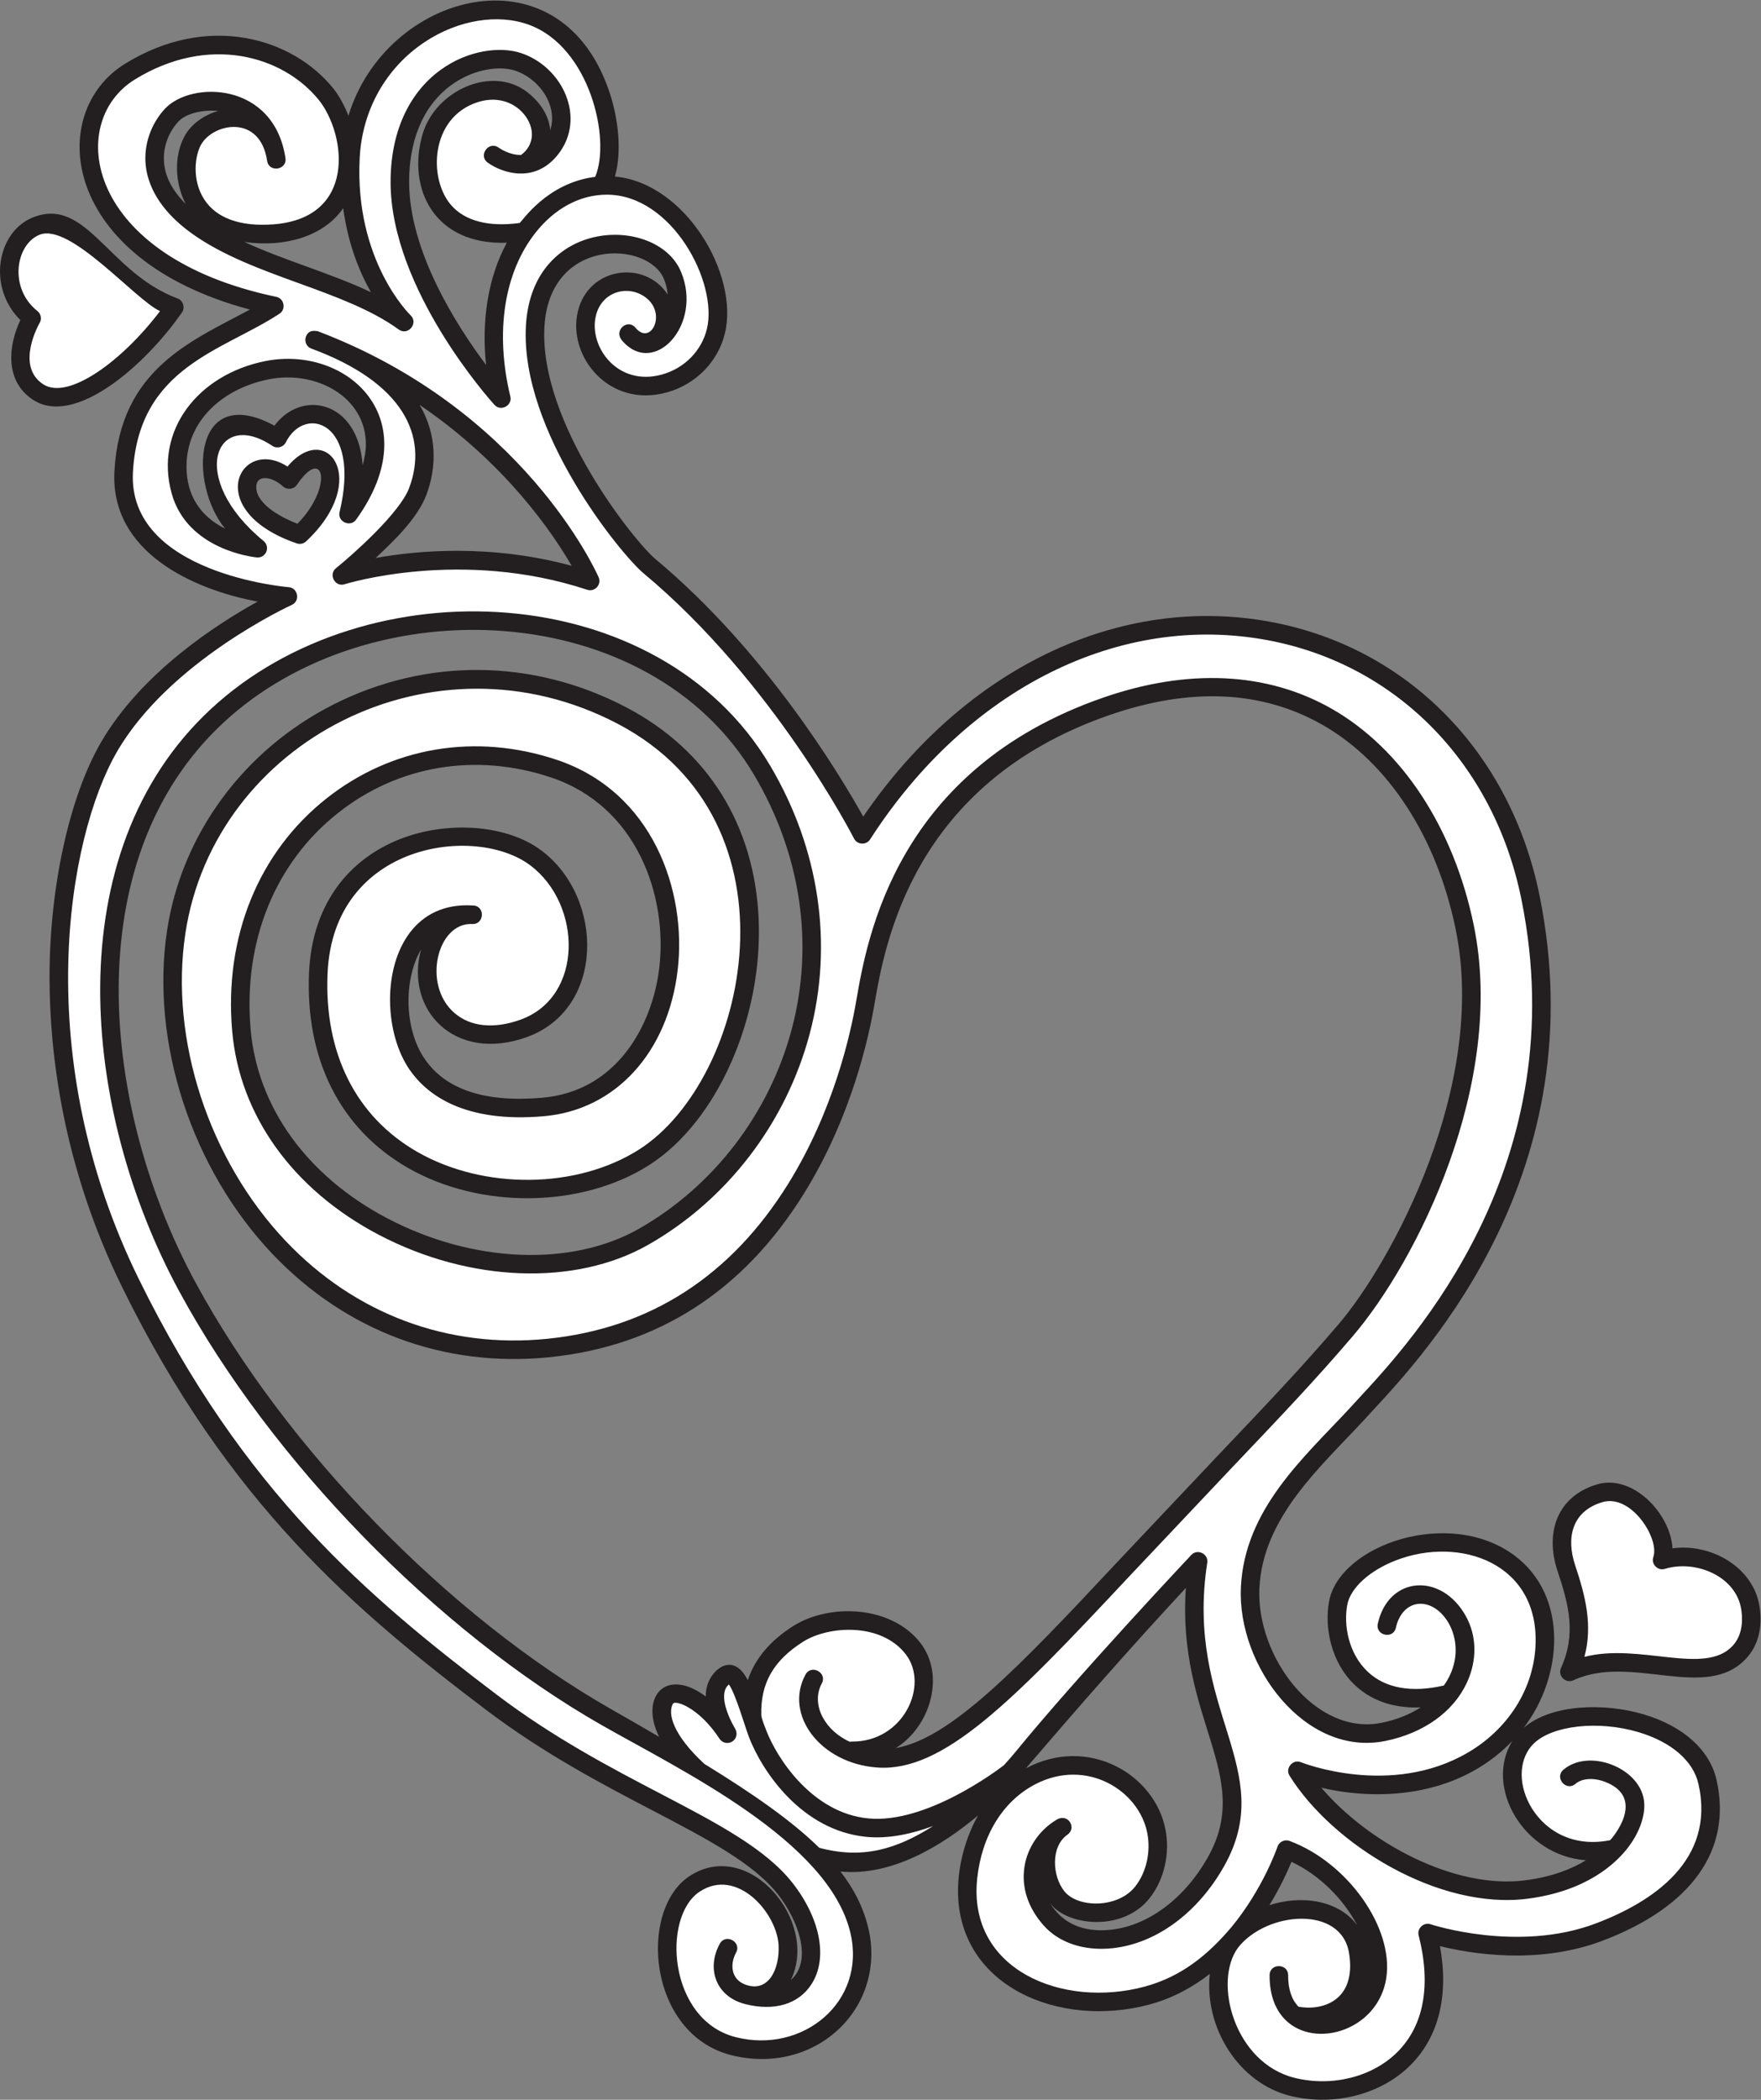 <?xml version="1.0" encoding="UTF-8" standalone="no"?>
<svg
   xmlns:dc="http://purl.org/dc/elements/1.1/"
   xmlns:cc="http://creativecommons.org/ns#"
   xmlns:rdf="http://www.w3.org/1999/02/22-rdf-syntax-ns#"
   xmlns:svg="http://www.w3.org/2000/svg"
   xmlns="http://www.w3.org/2000/svg"
   viewBox="0 0 633.24 754.733"
   height="754.733"
   width="633.24"
   xml:space="preserve"
   id="svg2"
   version="1.1"><rect x="0" y="0" width="633.24" height="754.733" fill="#808080" stroke="none"/><defs
     id="defs6" /><g
     transform="matrix(1.333,0,0,-1.333,0,754.733)"
     id="g10"><g
       transform="scale(0.1)"
       id="g12"><path
         id="path14"
         style="fill:#231f20;fill-opacity:1;fill-rule:nonzero;stroke:none"
         d="m 4115.41,591.801 v 0 c -193.34,-25.262 -426.49,102.988 -550.95,249.621 144.6,-34.192 363.47,-31.192 514.93,125.629 -76.03,-123.719 29.97,-309 198.97,-321.289 -38.26,-23.383 -91.07,-44.571 -162.95,-53.961 z M 3578.28,528 v 0 c -47.6,15.18 -102.85,13.051 -153.88,-3.262 29.46,48.391 48.99,91.282 59.5,116.813 75.19,-34.988 140.58,-100.86 177.13,-170.809 -19.26,26.289 -47.27,45.949 -82.75,57.258 z m -295.84,1206.03 v 0 L 3005.39,1440.74 C 2740.75,1157.6 2562.18,973.832 2416.67,948.379 c 92.86,57.911 133.83,194.811 66.87,282.551 -78.08,102.29 -246.31,108.61 -344.58,45.91 -62.15,-39.66 -102.42,-87.79 -121.79,-145.56 -38.51,76.36 -93.37,31.74 -107.79,-9.52 -3.15,-9.02 -5.43,-20.46 -5.54,-34.32 -108.28,80.78 -178.95,-1.72 -125.77,-108.881 -41.05,24.001 -84.38,48.951 -130.36,75.171 -436.84,249.14 -876.624,700.62 -1120.405,1150.2 -252.481,465.61 -325.071,1137.97 75.847,1509.74 397.218,368.33 1148.688,336.01 1431.498,-141.91 126.01,-212.94 161.97,-456.08 101.25,-684.63 -60.46,-227.58 -210.67,-423.82 -412.1,-538.39 -182.48,-103.78 -448.99,-92.79 -678.98,27.98 -216.082,113.48 -350.488,299.35 -368.757,509.94 -20.493,236.24 65.691,448.97 236.457,583.65 162.3,128 371.24,162.8 573.23,95.47 233.44,-77.81 315.39,-320.65 292.73,-513.35 -17.69,-150.47 -110.9,-332.55 -315.34,-350.51 -153.27,-13.48 -259.87,21.39 -316.86,103.62 -57.17,82.51 -57.17,216.8 -10.55,295.94 -44.13,-162.46 90.7,-305.62 284.67,-236.36 211.82,75.65 210.18,375.86 39.93,503.55 -98.82,74.11 -273.64,82.59 -406.65,19.72 -134.735,-63.69 -212.867,-187.49 -219.996,-348.62 -10.391,-234.83 84.144,-421.89 266.186,-526.69 195.4,-112.5 469.72,-109.18 652.29,7.89 182.15,116.82 305.94,395.69 294.36,663.13 -10.94,252.66 -137.45,455.1 -356.24,570.03 -251.64,132.2 -539.99,135.1 -791.1,7.97 -241.731,-122.38 -409.414,-350.3 -448.575,-609.7 -45.347,-300.45 66.45,-642.83 284.817,-872.26 197.766,-207.79 462.618,-306.52 745.738,-278 292.36,29.45 523.55,177.74 687.16,440.72 129.16,207.6 175.64,423.96 190.42,509.96 28.02,163.12 102.45,596.4 633.11,780.56 218.35,75.77 411.81,67.16 575.01,-25.6 177.35,-100.81 308.49,-301.57 359.81,-550.82 87.29,-424 -174.77,-900.86 -315.35,-1065.38 -99.96,-116.97 -191.04,-212.68 -328.88,-357.55 z m -23.9,-1079.749 v 0 C 3195.48,542.262 3097.25,469.012 2995.76,458.32 c -74.84,-7.871 -130.83,18.262 -163.46,72.5 43.7,-61.48 195.69,-80.328 269.34,13.231 38.92,49.449 55.11,120.418 42.27,185.191 -29.75,150 -209.88,253.539 -376.54,164.34 141.38,164.908 283.68,327.398 431.61,486.498 -24.45,-354.99 183.94,-504.92 59.56,-725.799 z M 691.301,4346.24 v 0 c -2.098,35.96 40.078,33.5 72.094,4.03 11.109,-10.22 29.285,-8.08 37.695,4.47 72.172,107.61 99.469,-4.9 1.371,-105.2 -34.594,13.32 -108.484,48.45 -111.16,96.7 z m -84.078,-109.86 v 0 c -65.145,32.5 -104.098,88.11 -104.098,167.45 0,123.34 97.129,210.33 222.102,235.32 126.55,25.31 261.839,-47.13 261.839,-175.56 0,-17.95 -3.566,-36.84 -8.742,-56.09 -6.406,88.75 -47.851,138.28 -94.984,155.5 -51.735,18.89 -108.297,-1.66 -142.949,-48.88 C 520.336,4632.96 507.109,4358.8 607.223,4236.38 Z m 52.062,773.04 v 0 c 111.324,-15.64 215.61,16.51 266.473,91.17 13.137,-97.51 44.371,-172.81 74.772,-226.54 -110.901,52.33 -229.893,84.08 -341.245,135.37 z m -160.812,286.39 v 0 c -30.493,-54.9 -26.129,-129.51 2.535,-183.98 -38.266,38.74 -58.903,78.3 -58.903,123.47 0,36.22 14.364,72.62 39.747,99.55 18.476,19.6 61.656,32.26 106.5,27.82 -37.997,-10.92 -72.141,-34.94 -89.879,-66.86 z m 651.907,-967.63 v 0 c 27.83,73.71 29.03,161.87 -18.44,241.93 231.67,-157.26 358.98,-345.25 410.12,-433.86 -218.77,59.26 -415.81,41.46 -528.67,21.09 49.15,46.18 112.56,106.08 136.99,170.84 z m 67.02,1104.41 v 0 c 61.97,45.17 132.49,51.87 171.79,38.98 65.56,-21.5 116.32,-93.38 95.2,-160.84 -3.53,37.98 -25.11,73.93 -62.05,102.67 -94.28,73.35 -248.19,5.44 -282.71,-114.48 -42.16,-146.48 32.74,-298.87 227.61,-291.47 -51.9,-94.86 -68.6,-214.63 -55.96,-329.61 -79.01,105.29 -207.63,305.88 -207.63,494.1 0,99.43 30.61,200.04 113.75,260.65 z M 4433.35,1039.41 v 0 c -105.57,31.21 -247.68,27.93 -322.89,-36.32 105.57,137.56 121.42,354.64 -24.31,463.92 -175.61,131.72 -471.97,29.34 -500.81,-122.85 -12.84,-67.75 3.8,-164.01 69.98,-226.39 33.52,-31.62 89.58,-63.42 177.12,-59.83 -29.77,-19.1 -65.28,-33.33 -105.04,-41.43 -178.88,-36.479 -338.87,178.14 -330.03,363.06 9.14,190.82 165.74,327.59 279.94,450.81 l 24.78,26.98 c 148.71,160.14 601.26,647.49 451.06,1389.6 -78.05,385.71 -355.22,668.38 -723.33,737.7 -409.03,77.02 -827.37,-123.78 -1101.18,-524.66 -61.28,110.04 -262.32,445.93 -560.64,694.53 -55.57,46.31 -313.8,367.19 -299.38,626.08 13.48,241.99 278.38,232.25 322.04,129.91 6.32,-14.81 9.14,-29.06 10.49,-42.84 -61.12,94.15 -213.78,75.39 -242.43,-45.99 -28.32,-119.95 83.8,-261.68 240.95,-217.68 77.48,21.7 137.17,82.52 155.77,158.73 38.78,158.87 -106.71,406.04 -296.63,423.16 18.01,62.32 11.94,153.02 -17.95,236.97 -137.61,386.54 -600.8,257.57 -700.887,-73.09 -10.743,27.52 -24.371,52.51 -39.891,72.53 -110.871,138.18 -339.656,205.56 -562.898,67.63 C 123.457,5357.89 161.875,4963.5 674.117,4827.18 517.055,4742.38 323.992,4667.39 308.699,4391.71 296.566,4172.89 521.648,4072.17 694.918,4039.68 586.156,3979.68 381.215,3848.3 272.02,3659.52 186.305,3511.33 133.621,3266.93 133.621,3028.02 c 0,-205.25 35.371,-510.37 195.942,-837.03 286.378,-582.65 627.289,-871.19 980.657,-1138.91 156.73,-118.721 312.25,-199.99 449.47,-271.689 146.85,-76.731 273.68,-143 339.26,-227.082 53.69,-68.829 94.3,-177.047 34.53,-230.469 76.67,159.609 -114.05,385.281 -273.59,280.039 -138.85,-91.59 -112.09,-425.738 112.64,-482.598 108.7,-27.5 218.59,0.121 293.96,73.93 70.43,68.969 99.04,168.379 76.53,265.93 -12.78,55.371 -37.69,105.988 -75.73,155.328 138.29,-13.68 274.04,69.691 371.26,151.183 -32.37,-56.3 -54.21,-132.183 -54.21,-203.05 0,-258.661 273.95,-371.622 515.77,-306.993 62.67,16.75 116.91,46.59 163.47,82.711 -15.5,-145.371 78.71,-295.211 217.91,-329.089 118.1,-28.75 245.52,4.332 324.62,84.25 74.97,75.769 102.75,187.321 78.27,319.781 79.84,-19.793 263.2,-51.84 438.13,14.367 241.23,91.32 350.62,245.422 308.03,433.891 -18.25,80.75 -90.13,145.23 -197.19,176.89 z m 313.36,289.64 v 0 c -16.06,107.05 -131.22,172.07 -235.05,157.82 -4.87,92.92 -106.87,201.25 -203.49,172.43 -106.52,-31.77 -141.49,-128.76 -106.57,-233.54 30.69,-92.03 50.84,-169.74 9.27,-261.79 -9.34,-20.69 12.79,-42.54 33.36,-32.95 156.31,72.93 357.81,-59.02 466.71,59.33 31.82,34.59 44.19,82.55 35.77,138.7 z M 490.852,4819.39 c 9.168,13.19 3.257,32.09 -11.789,37.7 -187.75,69.96 -246.032,277.41 -391.516,218.05 -94.344,-38.48 -123.211,-186.42 -32.617,-276.32 -32.047,-67.46 -43.438,-163.2 33.195,-214.29 112.871,-75.24 303.457,92.04 402.727,234.86 v 0" /><path
         id="path16"
         style="fill:#ffffff;fill-opacity:1;fill-rule:nonzero;stroke:none"
         d="m 1975.15,965.75 v 0 c -11.52,-7.121 -26.63,-3.781 -34.07,7.551 -55.59,84.759 -119.69,105.169 -125.71,94.639 -14.88,-26.04 -0.56,-83.311 84.42,-162.108 135.44,-83.121 237.53,-155.031 310.27,-226.441 116.07,-31.172 207.69,-4.43 307.07,58.699 -57.45,-21.25 -119.79,-34.949 -179.18,-29.289 -175.41,16.711 -282.18,177.101 -317.62,269.238 -13.72,37.411 -36.28,116.621 -53.94,141.771 -27.85,-22.59 -6.1,-80.24 17.2,-120.201 6.73,-11.527 3.21,-26.64 -8.44,-33.859 z m -390.99,3105.84 v 0 c -340.94,112.58 -651.441,15.92 -654.543,14.93 -26.101,-8.35 -44.211,26.42 -23.308,43.27 46.281,37.32 171.951,148.87 197.291,216.04 52.68,139.55 -14.9,284.61 -263.713,376.09 -13.215,4.71 -19.344,19.76 -14.598,32.28 8.168,21.55 28.703,14.5 32.254,14.5 551.757,-209.63 749.187,-644.85 757.317,-663.27 8.65,-19.59 -10.37,-40.55 -30.7,-33.84 z m -758.437,130.47 v 0 c -6.754,-6.3 -16.438,-8.37 -25.176,-5.37 -258.266,88.58 -152.945,290.25 -24.981,207.12 106.7,127.25 226.114,-37.39 50.157,-201.75 z m -107.285,-27.93 v 0 c -4.2,-10.16 -14.543,-16.4 -25.485,-15.35 -7.656,0.73 -187.82,19.64 -230.066,173.25 -46.649,169.63 71.843,320.02 252.535,356.15 220.07,44.01 441.868,-155.28 245.164,-427.49 -15.637,-21.64 -50.824,-5.45 -44.566,20.5 58.816,243.84 -93.524,290.97 -145.008,187.96 -6.641,-13.29 -23.996,-17.85 -36.321,-9.56 -152.168,102.4 -231.793,-85.66 -23.507,-256.6 8.504,-6.98 11.445,-18.69 7.254,-28.86 z M 4419.16,991.461 v 0 c -107.59,31.799 -231.37,18.159 -281.79,-31.09 -38.75,-37.82 -43.26,-103.621 -11.27,-163.73 32.65,-61.321 106.78,-118.571 217.13,-96.871 2.55,1.472 102.37,114.152 -14.63,157.89 -30.43,11.379 -61.3,9.082 -78.63,-5.851 -24.85,-21.379 -57.48,16.5 -32.63,37.902 68.05,58.57 204.47,6.641 217.3,-81.602 5.46,-37.507 -10.26,-84.968 -42.05,-126.957 -32.52,-42.922 -110.92,-118.043 -270.7,-138.922 -241.27,-31.531 -527.37,145.981 -643.19,331.54 -12.56,20.121 8.73,45.32 30.66,36.39 2.39,-0.98 241.65,-96.051 450.43,25.942 107.48,62.789 175.61,169.358 182.25,285.068 12.94,225.3 -203.16,300.49 -376.94,233.08 -70.81,-27.47 -122.1,-74.34 -130.64,-119.39 -10.3,-54.37 2.76,-131.33 55.15,-180.72 47.35,-44.63 118.29,-57.34 205.43,-37.11 6.47,9.26 12.19,18.94 16.87,29.1 45.79,99.26 -22.89,200.16 -88.38,190.69 -28.32,-4.09 -49.99,-28.01 -57.97,-63.98 -7.11,-32.01 -55.92,-21.15 -48.81,10.84 28.8,129.53 171.98,138.72 237.52,20.45 29.67,-53.53 30.78,-118.75 3.06,-178.93 -36.47,-79.14 -116.64,-136.61 -219.93,-157.68 -216.14,-44.079 -400.13,202.05 -389.97,414.44 10.13,211.29 171.06,350.57 292.56,481.68 l 25.47,27.74 c 144.38,155.5 583.79,628.69 438.69,1345.66 -73.94,365.37 -335.88,633.01 -683.57,698.48 -400.36,75.39 -811.65,-130.4 -1073.4,-537.05 -10.28,-15.96 -34.75,-14.67 -43.32,2.24 -2.13,4.19 -216.22,422.37 -567.88,715.42 -59.78,49.82 -333.1,382.56 -317.28,667.26 16.33,294.07 353.29,298.31 417.95,146.75 61.36,-143.82 -74.03,-289.68 -160.57,-184.09 0.14,-0.17 0.35,-0.21 0.49,-0.37 -20.26,26.49 16.75,57.93 38.01,32.27 41.16,-49.7 85.72,39.48 26.23,82.64 -47.72,34.63 -117.97,15.08 -133.43,-50.38 -19.63,-83.13 58.56,-191.72 178.81,-158.05 60.12,16.83 106.35,63.75 120.68,122.44 30.6,125.36 -94.05,362.4 -269.88,362.4 -72,0 -140.42,-36.55 -192.67,-102.93 -84.72,-107.62 -109.35,-268.43 -67.61,-441.2 5.93,-24.55 -25.84,-41.39 -42.82,-22.67 -11.38,12.54 -278.52,310.4 -280.23,598.32 -0.79,132.64 46.9,240.77 134.28,304.47 76.61,55.84 164.11,63.39 216.84,46.1 113.06,-37.07 178.32,-176.07 100.11,-274.33 -63.17,-79.36 -151.38,-48.67 -189.2,-21.36 -26.45,19.11 2.55,59.49 29.19,40.6 4.43,-3.13 30.28,-20.41 60.71,-19.93 17.62,12.71 28.28,31.46 29.25,52.23 2.47,52.42 -59.7,118.3 -147.01,89.88 -127.06,-41.37 -133.31,-206.35 -70.41,-277.84 37.43,-42.53 101.11,-58.92 184.34,-47.72 6.38,3.7 72.86,108.09 203.79,124.4 43.12,101.18 -14.48,350.15 -178.81,410.17 -83.72,30.58 -191.13,12.9 -280.29,-46.13 -105.34,-69.73 -169.54,-183.93 -176.157,-313.34 -14.176,-277.15 135.657,-422.42 137.177,-423.86 22.35,-21.16 -6.92,-56.5 -31.83,-38.43 -149.351,108.35 -391.226,141.35 -554.706,256.46 -97.012,68.3 -123.09,139.3 -127.899,186.83 -5.523,54.76 14.074,111.74 52.438,152.43 71.375,75.69 293.652,71.98 324.57,-133.43 -0.008,0.07 -0.055,0.13 -0.07,0.21 5.355,-32.14 -44.426,-40.5 -49.368,-7.65 -19.14,127.21 -146.031,101.57 -178.425,43.25 -16.492,-29.68 -24.813,-94.78 8.304,-146.6 32.645,-51.07 97.079,-74.59 186.336,-68 225.77,16.67 197.086,241.74 124.004,334.43 -96.859,120.7 -298.804,178.71 -497.363,56.04 -187,-115.54 -134.473,-477.88 381.984,-585.93 21.313,-4.46 26.813,-33.37 8.637,-45.35 -152.73,-100.65 -379.75,-142.89 -395.461,-427.17 -15.113,-273.62 415.93,-310.02 420.281,-310.35 25.161,-1.95 31.403,-37.31 8.387,-47.71 -3.285,-1.49 -330.34,-151.53 -471.984,-396.41 C 181.633,3403.38 79.473,2813.13 374.434,2213.04 655.98,1640.23 992.02,1355.88 1340.42,1091.95 1493.81,975.73 1647.36,895.5 1782.85,824.711 c 152,-79.422 283.27,-148.02 355.52,-240.66 75.51,-96.801 95.3,-203.93 50.42,-272.93 -34.79,-53.461 -99.61,-72.922 -177.86,-53.359 -79.98,20.047 -106,95.949 -69.18,162.968 15.79,28.731 59.62,4.641 43.82,-24.101 -17.09,-31.07 -13.8,-71.828 25.06,-86.16 62.69,-23.09 92.68,42.402 89.73,105.371 -4.1,87.562 -112.01,211.89 -212.94,145.301 -102.56,-67.641 -85.06,-346.231 97.37,-392.391 180.71,-45.719 352.22,95.082 309.51,280.141 -57.46,248.98 -456.63,438.929 -671.36,561.409 -444.36,253.43 -891.678,712.6 -1139.585,1169.8 -263.96,486.78 -332.792,1182.07 85.805,1570.23 419.727,389.2 1208.84,353.3 1508.51,-153.1 132.91,-224.58 170.74,-481.32 106.56,-722.94 -63.88,-240.45 -222.7,-447.85 -435.71,-569.01 -196.91,-111.99 -482.25,-101.32 -726.94,27.18 -231.467,121.55 -375.56,321.98 -395.33,549.88 -21.973,253.32 71.078,481.94 255.313,627.23 175.757,138.62 401.747,176.4 620.007,103.65 259.96,-86.66 351.52,-354.47 326.56,-566.63 -26.18,-222.68 -167.73,-377.53 -360.62,-394.48 -214.82,-18.89 -315.61,57.53 -362.32,124.95 -67.16,96.93 -74.62,272.32 1.27,371.09 36.32,47.27 91.74,76.99 168.84,72.18 33.86,0 32.11,-51.61 -1.46,-49.96 -94.46,4.64 -136.11,-164.53 -47.41,-240.36 43.12,-36.88 106.04,-43.2 177.15,-17.8 171.5,61.25 167.21,311.11 26.75,416.46 -148.56,111.42 -531.154,60.04 -546.693,-291.1 -9.532,-215.25 76.125,-386.14 241.183,-481.16 180.14,-103.71 432.61,-100.92 600.34,6.65 292.82,187.78 448.4,880.72 -58.13,1146.81 -499.25,262.26 -1089.042,-48.59 -1166.979,-564.93 -43.137,-285.75 63.469,-611.67 271.582,-830.32 186.89,-196.37 437.097,-289.68 704.517,-262.73 276.13,27.82 494.72,168.25 649.72,417.39 124.49,200.1 169.31,408.91 183.59,492.01 29.39,171.07 107.45,625.49 666,819.33 229.27,79.56 442.31,69.41 616.1,-29.38 189.87,-107.91 329.86,-320.85 384.07,-584.2 87.77,-426.27 -153.57,-905.81 -326.3,-1107.94 -100.83,-117.98 -192.27,-214.08 -330.67,-359.54 L 3041.91,1406.6 C 2729.35,1072.18 2543.9,883.582 2366.93,895.82 c -153.5,10.629 -252.93,142.31 -193.98,250.65 15.67,28.8 59.59,4.89 43.92,-23.91 -15.05,-27.65 -13.89,-61.37 3.19,-92.5 15.22,-27.75 40.38,-49.931 71.92,-64.689 1.48,0.258 2.99,0.41 4.55,0.391 140.39,-1.942 210.75,151.628 147.26,234.838 -66.24,86.79 -208.86,78.16 -277.94,34.09 -79.63,-50.82 -114.23,-111.6 -112.2,-197.08 0.25,-9.48 9.69,-31.63 13.35,-41.618 29.15,-75.812 124.3,-223 275.69,-237.422 155,-14.761 345.64,128.211 365.31,143.332 15.77,17.239 26.59,30.18 31.3,35.93 170.26,208.288 471.48,528.128 474.5,531.328 16.45,17.46 46.56,2.74 42.9,-20.96 -61.68,-399.47 193.35,-555.641 45.41,-818.45 C 3231.12,503.641 3118.55,420.969 3001,408.602 c -76.52,-8.063 -144.34,14.5 -186.1,61.867 -41.78,47.422 -60.48,102.621 -50.94,159.941 8.55,51.25 40.65,97.25 85.79,124.332 0.44,0.309 0.76,0.75 1.2,1.047 -0.2,-0.129 -0.27,-0.367 -0.45,-0.508 30.77,18.239 55.01,-22.23 29.2,-40.39 -46.18,-32.481 -41.19,-112.161 -8.25,-153.012 36.3,-45.02 144.09,-46.379 190.89,13.09 30.15,38.301 42.6,93.683 32.51,144.543 C 3071.87,835.461 2930.27,921.82 2793.24,850.93 2705.47,805.531 2648.16,712.492 2636.03,595.68 2610.59,351 2864.99,245.52 3087.2,304.91 c 101.57,27.153 173.16,88.059 234.25,159.949 85.65,103.512 124.06,215.442 124.65,217.301 4.31,13.391 19.34,20.68 32.51,15.789 157.3,-58.469 281.69,-234.687 261,-369.73 -28.39,-185.348 -316.14,-217.86 -314.71,7.703 0.22,32.789 50.22,32.469 50,-0.313 -0.23,-37.367 9.64,-66.218 28.05,-84.738 42.92,-7.41 83.32,2.508 108.72,27.168 26.65,25.891 36.1,66.863 27.33,118.543 -21.62,127.469 -220.54,111.707 -298.33,14.758 -69.63,-91.949 -11.4,-312.598 152.64,-352.539 101.42,-24.68 210.24,3.129 277.27,70.859 70.88,71.621 90.36,180.102 56.34,313.68 -4.79,18.851 13.77,36.031 32.19,29.879 2.34,-0.789 235.75,-77.289 445.69,2.172 152.11,57.578 323.65,169.57 276.97,376.121 -14.14,62.551 -73.4,113.57 -162.61,139.949 z m 278.1,330.169 v 0 c -13.53,90.32 -123.52,135.28 -206.25,109.82 -19.21,-5.91 -37.58,13.14 -30.96,32.13 17.18,49.22 -59.59,171.07 -137.58,147.81 -82.3,-24.54 -97.95,-96.26 -73.42,-169.81 28.11,-84.26 47.8,-161.71 25.14,-247.36 149.03,38.6 324.65,-51.88 399.95,29.99 21.21,23.07 29.22,56.76 23.12,97.42 z M 431.617,4822.94 c -68.301,31.71 -242.879,239.48 -325.179,205.9 -64.153,-26.17 -83.528,-143.5 -5.536,-205.62 9.664,-7.7 12.235,-21.35 6.067,-32.06 -2.699,-4.7 -65.305,-115.57 8.89,-165.03 68.161,-45.43 215.43,63.98 315.758,196.81 v 0" /></g></g></svg>